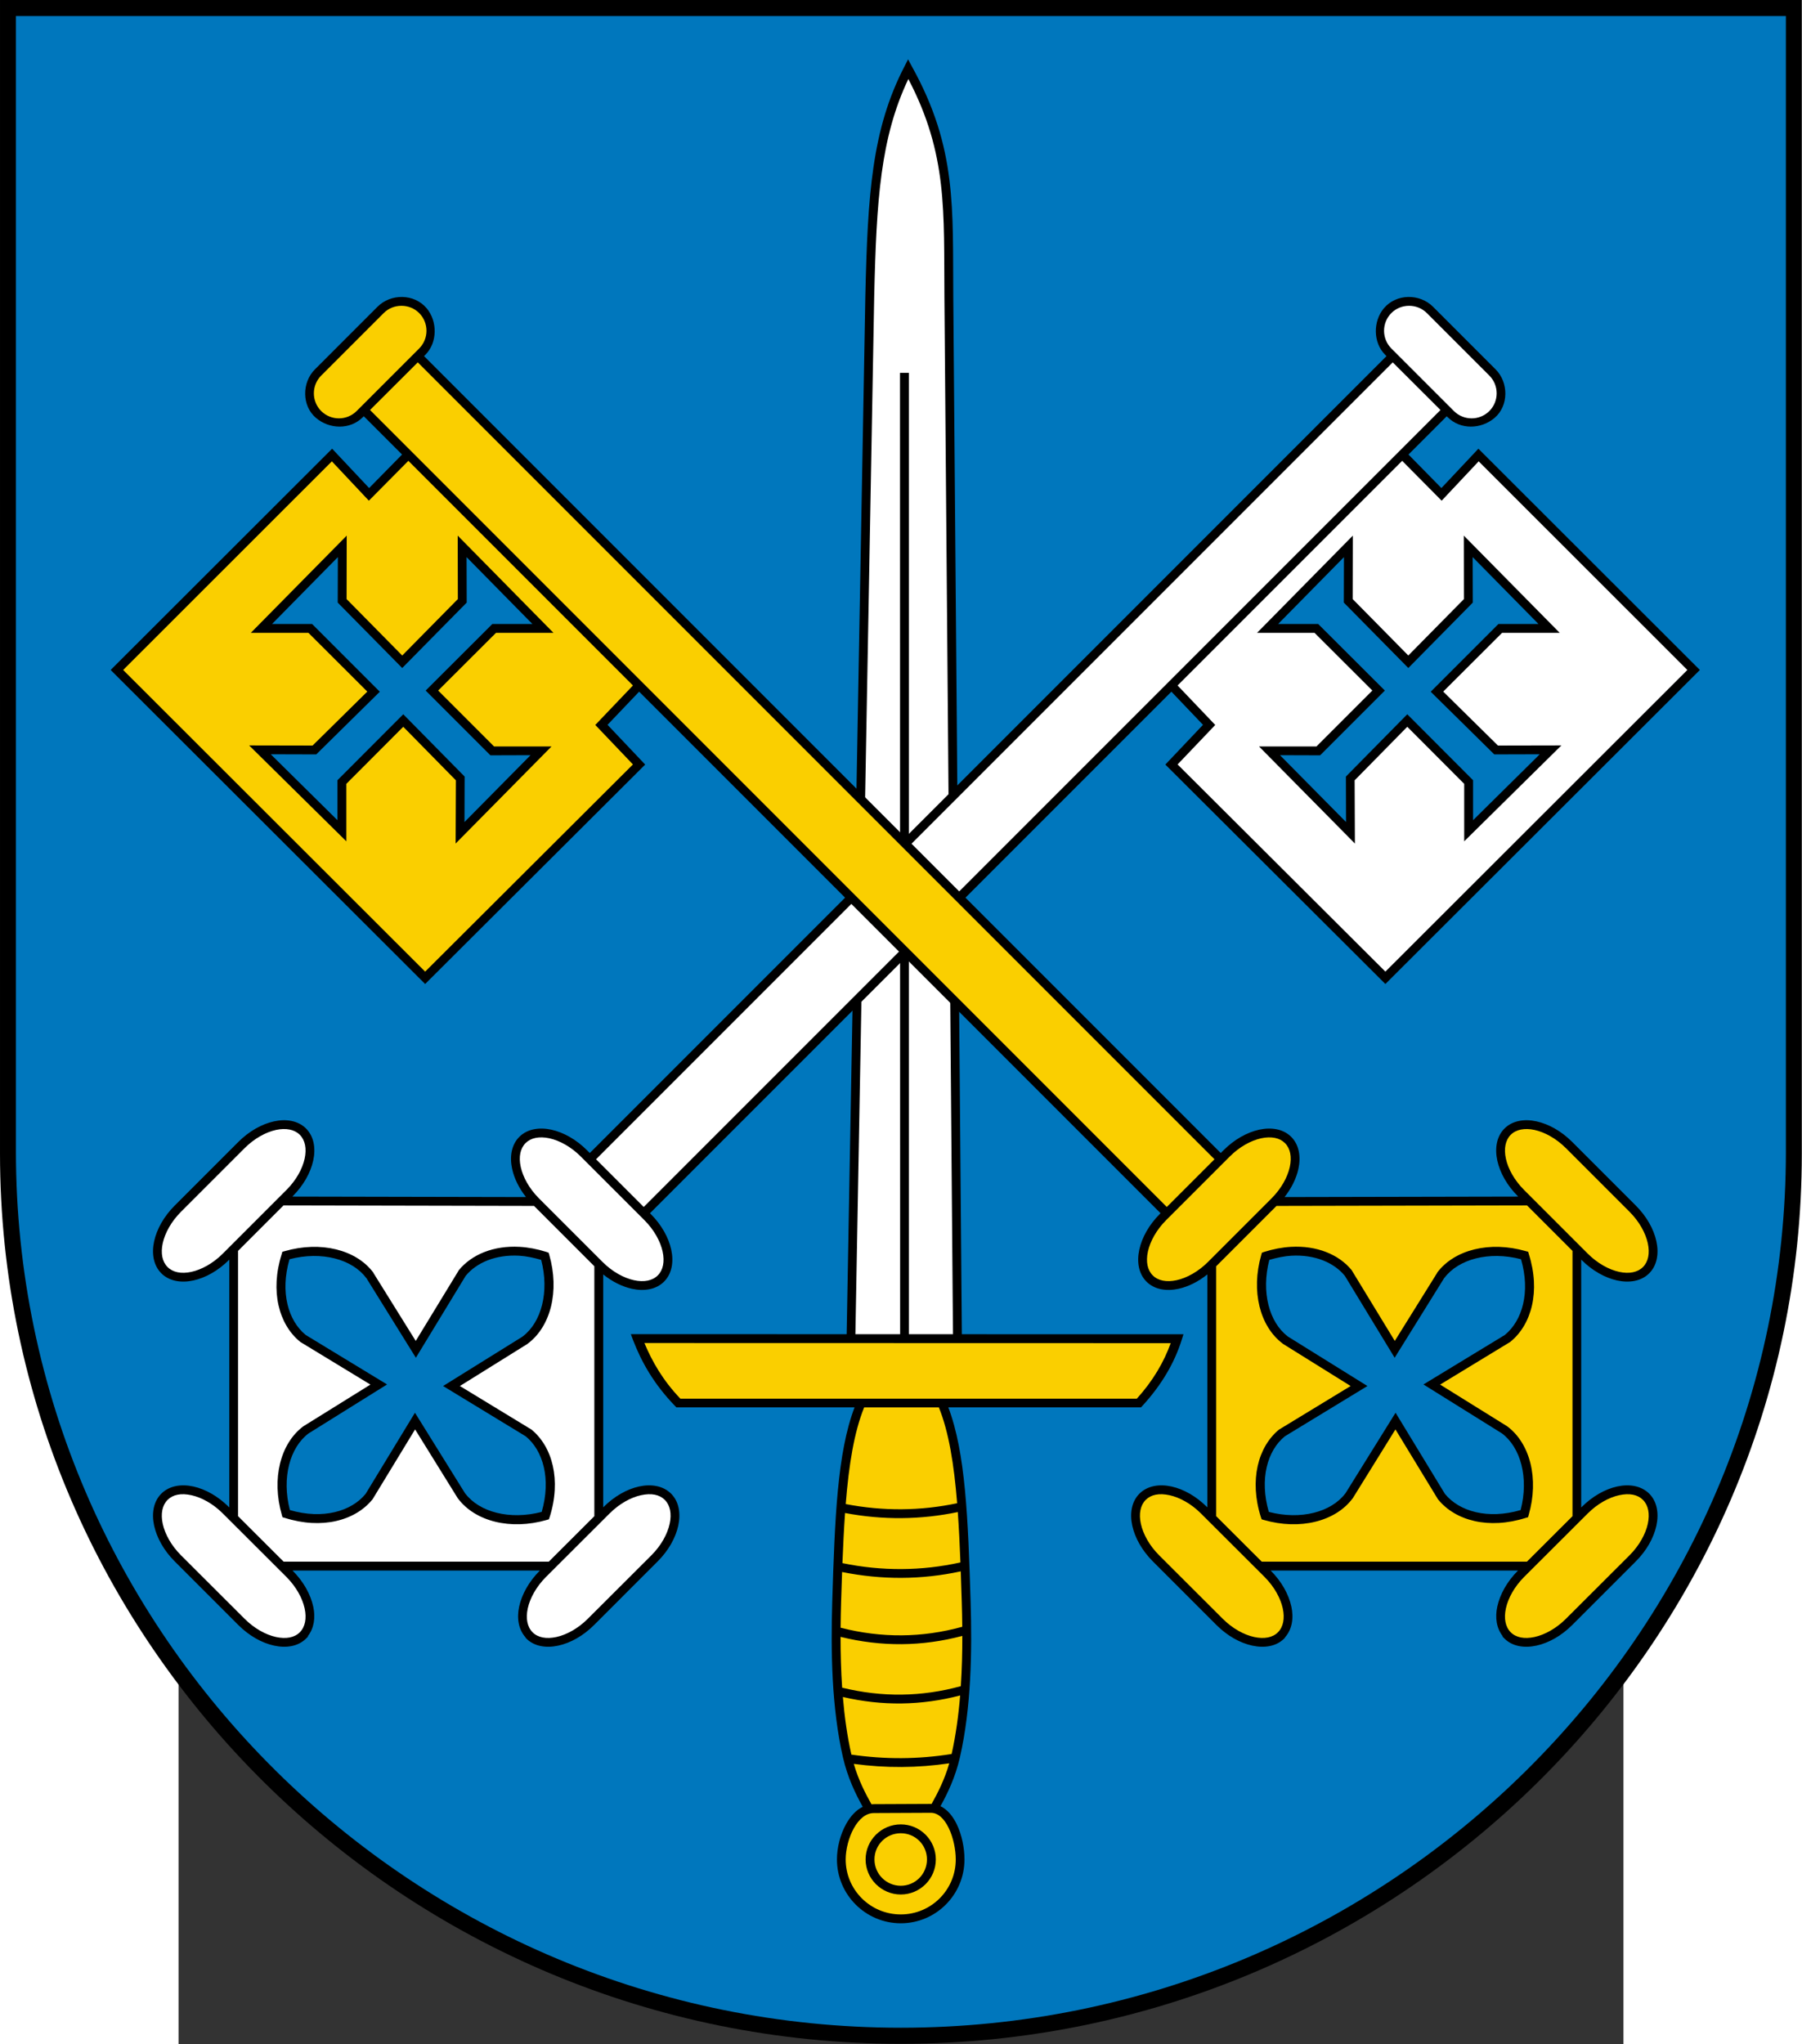 <?xml version="1.0" encoding="UTF-8" standalone="no"?>
<!-- Creator: CorelDRAW -->
<svg
   xmlns:dc="http://purl.org/dc/elements/1.1/"
   xmlns:cc="http://web.resource.org/cc/"
   xmlns:rdf="http://www.w3.org/1999/02/22-rdf-syntax-ns#"
   xmlns:svg="http://www.w3.org/2000/svg"
   xmlns="http://www.w3.org/2000/svg"
   xmlns:sodipodi="http://sodipodi.sourceforge.net/DTD/sodipodi-0.dtd"
   xmlns:inkscape="http://www.inkscape.org/namespaces/inkscape"
   xml:space="preserve"
   width="744"
   height="843.721"
   style="shape-rendering:geometricPrecision; text-rendering:geometricPrecision; image-rendering:optimizeQuality; fill-rule:evenodd; clip-rule:evenodd"
   viewBox="0 0 210 297"
   sodipodi:version="0.32"
   inkscape:version="0.45.1"
   sodipodi:docname="POL Łaskarzew COA.svg"
   inkscape:output_extension="org.inkscape.output.svg.inkscape"
   sodipodi:docbase="C:\Users\Mistrz\Desktop"
   id="svg2"
   version="1.0"><rect x="0" y="0" width="210" height="297" fill="#333333" stroke="none"/><sodipodi:namedview
   inkscape:window-height="480"
   inkscape:window-width="640"
   inkscape:pageshadow="2"
   inkscape:pageopacity="0.0"
   guidetolerance="10.0"
   gridtolerance="10.0"
   objecttolerance="10.0"
   borderopacity="1.0"
   bordercolor="#666666"
   pagecolor="#ffffff"
   id="namedview31" />
 <defs
   id="defs4">
  <style
   type="text/css"
   id="style6">
   
    .fil2 {fill:white}
    .fil0 {fill:black}
    .fil1 {fill:#0077BD}
    .fil4 {fill:#0077BD}
    .fil3 {fill:#FACF00}
   
  </style>
 </defs>
 <g
   id="Warstwa_x0020_1"
   transform="matrix(1.247,0,0,1.247,-25.948,-36.698)">
  <sodipodi:namedview
   inkscape:window-height="974"
   inkscape:window-width="1280"
   inkscape:pageshadow="2"
   inkscape:pageopacity="0.0"
   guidetolerance="10.0"
   gridtolerance="10.0"
   objecttolerance="10.0"
   borderopacity="1.0"
   bordercolor="#666666"
   pagecolor="#ffffff"
   id="base"
   inkscape:zoom="0.37439582"
   inkscape:cx="372.04724"
   inkscape:cy="526.18109"
   inkscape:window-x="-8"
   inkscape:window-y="-8"
   inkscape:current-layer="svg2" />
  <path
   id="path13"
   class="fil0"
   d="M 210,163.843 L 210,163.843 C 210,220.976 162.832,267.573 105,267.573 C 47.168,267.573 0,220.976 0,163.843 L 0,163.843 L 0,29.426 L 210,29.426 L 210,163.843 z "
   style="fill:#000000" />
  <path
   id="path15"
   class="fil1"
   d="M 208.144,163.602 L 208.144,163.602 C 208.144,219.835 161.81,265.698 105,265.698 C 48.19,265.698 1.856,219.835 1.856,163.602 L 1.856,163.602 L 1.856,31.302 L 208.143,31.302 L 208.143,163.602 L 208.144,163.602 z "
   style="fill:#0077bd" />
  <path
   id="line63"
   class="fil0"
   d="M 105.835,36.343 L 105.395,37.208 C 101.609,44.536 101.127,52.107 100.855,63.901 L 98.678,184.889 L 74.269,184.883 L 73.525,184.883 L 73.783,185.582 C 74.769,188.131 76.207,190.709 78.687,193.264 L 78.839,193.416 L 79.051,193.416 L 99.596,193.416 C 97.593,198.686 97.295,206.295 96.998,216.04 C 96.82,221.882 96.925,228.409 98.243,234.184 C 98.788,236.572 99.737,238.496 100.549,239.955 C 99.744,240.352 99.098,241.095 98.623,241.943 C 97.918,243.2 97.545,244.734 97.545,246.088 C 97.545,250.19 100.883,253.528 104.985,253.528 C 109.087,253.528 112.409,250.19 112.409,246.088 C 112.409,244.794 112.119,243.251 111.499,241.973 C 111.064,241.077 110.433,240.278 109.613,239.882 C 110.415,238.432 111.342,236.533 111.878,234.184 C 113.196,228.409 113.301,221.882 113.123,216.04 C 112.826,206.295 112.528,198.686 110.526,193.416 L 132.755,193.416 L 132.983,193.416 L 133.135,193.249 C 135.399,190.78 136.886,188.214 137.72,185.566 L 137.933,184.898 L 137.234,184.898 L 112.102,184.892 L 111.104,64.098 C 111.018,53.738 111.57,46.702 106.29,37.193 L 105.835,36.343 L 105.835,36.343 z "
   style="fill:#000000" />
  <path
   id="line63_0"
   class="fil2"
   d="M 104.894,72.874 L 104.909,184.89 L 99.696,184.889 L 101.888,63.931 C 102.148,52.681 102.629,45.45 105.866,38.635 C 110.468,47.44 109.988,54.075 110.072,64.113 L 111.069,184.892 L 105.927,184.891 L 105.927,72.875 L 104.894,72.875 L 104.894,72.874 z "
   style="fill:#ffffff" />
  <path
   id="line63_1"
   class="fil3"
   d="M 108.575,239.622 C 108.538,239.621 108.5,239.62 108.463,239.62 L 101.827,239.65 C 101.74,239.651 101.655,239.655 101.571,239.663 C 100.87,238.422 100.063,236.861 99.506,234.954 C 103.241,235.458 106.951,235.436 110.636,234.889 C 110.085,236.804 109.278,238.373 108.575,239.622 L 108.575,239.622 z M 110.911,233.803 C 107.043,234.422 103.156,234.447 99.228,233.874 C 98.743,231.729 98.428,229.463 98.235,227.16 C 102.819,228.224 107.384,228.163 111.903,226.981 C 111.712,229.321 111.399,231.624 110.911,233.803 z M 111.982,225.9 C 107.404,227.156 102.803,227.211 98.152,226.076 C 98.018,224.103 97.966,222.112 97.966,220.154 C 102.726,221.328 107.466,221.289 112.157,220.042 C 112.159,221.978 112.11,223.947 111.982,225.9 z M 112.151,218.978 C 107.453,220.276 102.746,220.309 97.97,219.088 C 97.98,218.068 98.001,217.06 98.031,216.07 C 98.068,214.88 98.105,213.723 98.145,212.598 C 102.79,213.531 107.4,213.511 111.975,212.522 C 112.016,213.671 112.054,214.853 112.091,216.07 C 112.12,217.024 112.142,217.996 112.151,218.978 L 112.151,218.978 z M 111.936,211.482 C 107.391,212.488 102.804,212.513 98.184,211.564 C 98.265,209.498 98.361,207.549 98.49,205.723 C 102.901,206.556 107.281,206.516 111.63,205.613 C 111.76,207.447 111.856,209.405 111.936,211.482 L 111.936,211.482 z M 111.553,204.583 C 107.255,205.49 102.933,205.521 98.568,204.68 C 98.936,200.077 99.549,196.296 100.715,193.417 L 109.423,193.417 C 110.58,196.276 111.188,200.023 111.553,204.583 z M 108.478,240.653 C 109.333,240.648 110.04,241.331 110.573,242.429 C 111.106,243.527 111.393,244.962 111.393,246.088 C 111.393,249.634 108.531,252.496 104.985,252.496 C 101.439,252.496 98.563,249.634 98.563,246.088 C 98.563,244.932 98.917,243.519 99.519,242.444 C 100.122,241.369 100.922,240.687 101.843,240.683 L 108.478,240.653 L 108.478,240.653 z M 75.104,185.916 L 136.446,185.931 C 135.647,188.136 134.4,190.29 132.498,192.399 L 79.295,192.399 C 77.232,190.236 76.016,188.081 75.104,185.916 L 75.104,185.916 z "
   style="fill:#facf00" />
  <path
   id="polyline21"
   class="fil0"
   d="M 172.306,81.711 L 198.118,107.493 L 161.465,144.085 L 135.82,118.516 L 140.208,113.885 L 136.525,110.022 L 75.754,170.793 L 75.83,170.869 C 77.095,172.134 77.919,173.614 78.229,175.029 C 78.539,176.444 78.319,177.839 77.394,178.764 C 76.469,179.689 75.074,179.909 73.659,179.599 C 72.534,179.353 71.369,178.782 70.303,177.924 L 70.303,205.062 L 70.318,205.047 C 71.584,203.781 73.064,202.943 74.479,202.633 C 75.186,202.478 75.887,202.456 76.528,202.587 C 77.17,202.719 77.751,203.006 78.214,203.468 C 79.139,204.393 79.359,205.788 79.049,207.203 C 78.739,208.618 77.915,210.098 76.65,211.363 L 69.24,218.773 C 67.975,220.038 66.495,220.862 65.08,221.172 C 63.665,221.482 62.27,221.277 61.345,220.352 L 61.254,220.246 L 61.239,220.2 C 60.423,219.278 60.215,217.963 60.51,216.617 C 60.82,215.202 61.643,213.707 62.909,212.441 L 62.924,212.426 L 34.09,212.426 L 34.106,212.441 C 35.371,213.707 36.195,215.202 36.505,216.617 C 36.786,217.899 36.602,219.149 35.882,220.064 L 35.897,220.124 L 35.669,220.352 C 34.745,221.277 33.349,221.482 31.934,221.172 C 30.519,220.862 29.04,220.038 27.774,218.773 L 20.364,211.363 C 19.099,210.098 18.276,208.618 17.965,207.203 C 17.655,205.788 17.876,204.393 18.801,203.468 C 19.263,203.006 19.845,202.719 20.486,202.587 C 21.127,202.456 21.828,202.478 22.536,202.633 C 23.951,202.943 25.43,203.781 26.696,205.047 L 26.726,205.077 L 26.726,176.198 L 26.696,176.229 C 25.431,177.494 23.951,178.318 22.536,178.628 C 21.121,178.938 19.725,178.717 18.801,177.793 C 17.876,176.868 17.655,175.472 17.965,174.057 C 18.276,172.642 19.099,171.163 20.364,169.897 L 27.774,162.488 C 29.04,161.222 30.519,160.399 31.934,160.089 C 32.642,159.934 33.343,159.912 33.984,160.043 C 34.625,160.174 35.207,160.461 35.669,160.924 C 36.594,161.849 36.815,163.244 36.505,164.659 C 36.195,166.074 35.371,167.554 34.106,168.819 L 34.073,168.852 L 61.303,168.908 C 60.479,167.863 59.93,166.727 59.69,165.631 C 59.38,164.215 59.6,162.82 60.525,161.895 C 60.987,161.433 61.569,161.146 62.21,161.015 C 62.852,160.883 63.553,160.905 64.26,161.06 C 65.675,161.37 67.155,162.194 68.42,163.459 L 68.739,163.778 L 161.594,70.923 L 161.435,70.764 C 160.009,69.338 160.024,66.848 161.29,65.348 C 162.742,63.627 165.459,63.613 167.022,65.176 L 174.31,72.465 C 175.841,73.996 175.853,76.714 174.186,78.126 C 172.622,79.449 170.219,79.534 168.723,78.037 L 168.616,77.931 L 164.156,82.391 L 167.994,86.297 L 172.306,81.711 L 172.306,81.711 z "
   style="fill:#000000" />
  <path
   id="polyline21_2"
   class="fil2"
   d="M 75.025,170.064 L 167.887,77.202 L 162.323,71.651 L 69.468,164.507 L 75.025,170.064 L 75.025,170.064 z M 69.27,176.972 L 62.24,169.942 L 33.042,169.882 L 27.743,175.181 L 27.743,206.092 L 33.056,211.393 L 63.958,211.393 L 69.27,206.092 L 69.27,176.972 z M 76.316,203.589 C 75.844,203.495 75.298,203.52 74.706,203.65 C 73.522,203.909 72.185,204.637 71.047,205.776 L 63.637,213.17 C 62.499,214.308 61.771,215.645 61.512,216.829 C 61.252,218.013 61.458,219.008 62.073,219.623 C 62.689,220.238 63.668,220.429 64.852,220.17 C 66.036,219.91 67.373,219.182 68.511,218.044 L 75.921,210.649 C 77.059,209.511 77.787,208.175 78.046,206.99 C 78.306,205.806 78.1,204.812 77.485,204.196 C 77.177,203.889 76.787,203.683 76.316,203.589 L 76.316,203.589 z M 20.698,203.589 C 20.226,203.683 19.837,203.889 19.529,204.196 C 18.914,204.812 18.708,205.806 18.967,206.99 C 19.227,208.175 19.955,209.511 21.093,210.649 L 28.503,218.044 C 29.641,219.182 30.977,219.91 32.162,220.17 C 33.346,220.429 34.325,220.238 34.94,219.623 C 35.556,219.008 35.762,218.013 35.502,216.829 C 35.243,215.645 34.515,214.308 33.377,213.17 L 25.967,205.776 C 24.828,204.637 23.492,203.909 22.308,203.65 C 21.715,203.52 21.17,203.495 20.698,203.589 L 20.698,203.589 z M 33.756,161.045 C 33.284,160.951 32.754,160.961 32.162,161.09 C 30.977,161.35 29.641,162.078 28.503,163.216 L 21.093,170.626 C 19.955,171.764 19.227,173.101 18.967,174.285 C 18.708,175.469 18.914,176.448 19.529,177.064 C 20.144,177.679 21.123,177.885 22.308,177.625 C 23.492,177.366 24.828,176.638 25.967,175.5 L 33.377,168.09 C 34.515,166.952 35.243,165.63 35.502,164.446 C 35.762,163.262 35.556,162.268 34.94,161.652 C 34.633,161.345 34.228,161.139 33.756,161.045 L 33.756,161.045 z M 62.423,162.017 C 61.951,162.111 61.561,162.316 61.253,162.624 C 60.638,163.239 60.432,164.218 60.692,165.403 C 60.951,166.587 61.679,167.923 62.817,169.062 L 70.227,176.471 C 71.365,177.61 72.702,178.338 73.886,178.597 C 75.07,178.857 76.049,178.65 76.665,178.035 C 77.28,177.42 77.486,176.441 77.227,175.257 C 76.967,174.072 76.239,172.736 75.101,171.597 L 67.691,164.188 C 66.553,163.049 65.216,162.322 64.032,162.062 C 63.44,161.933 62.895,161.922 62.423,162.017 L 62.423,162.017 z M 137.246,109.3 L 141.635,113.9 L 137.247,118.501 L 161.465,142.643 L 196.66,107.493 L 172.336,83.184 L 168.024,87.769 L 163.421,83.125 L 137.246,109.3 z M 162.163,65.905 C 161.026,67.042 161.026,68.897 162.163,70.035 L 169.451,77.323 C 170.589,78.46 172.444,78.46 173.581,77.323 C 174.719,76.186 174.719,74.331 173.581,73.193 L 166.293,65.905 C 165.166,64.778 163.29,64.778 162.163,65.905 z "
   style="fill:#ffffff" />
  <polygon
   id="polygon23"
   class="fil0"
   points="170.605,91.839 181.78,103.166 175.069,103.166 168.206,110.013 174.583,116.299 181.978,116.284 170.651,127.459 170.651,120.763 164.016,114.113 157.881,120.353 157.912,127.717 146.737,116.406 153.433,116.406 159.946,109.892 153.205,103.166 146.509,103.166 157.669,91.839 157.654,99.233 164.137,105.808 170.62,99.233 170.605,91.839 "
   style="fill:#000000" />
  <polygon
   id="polygon23_3"
   class="fil4"
   points="171.638,94.344 171.653,99.643 164.137,107.265 156.621,99.643 156.636,94.344 148.969,102.133 153.63,102.133 161.404,109.892 153.858,117.438 149.181,117.423 156.879,125.212 156.864,119.913 164.016,112.655 171.683,120.338 171.683,125 179.457,117.317 174.158,117.332 166.749,110.029 174.644,102.133 179.305,102.133 171.638,94.344 "
   style="fill:#0077bd" />
  <path
   id="path27"
   class="fil0"
   d="M 60.555,174.71 C 61.557,174.766 62.607,174.961 63.683,175.302 L 63.941,175.393 L 64.017,175.651 C 65.227,179.858 64.189,183.977 61.527,185.976 L 61.512,185.991 L 61.496,186.007 L 53.601,190.926 L 61.861,195.952 L 61.891,195.967 L 61.922,195.982 C 64.393,197.992 65.429,201.897 64.062,206.201 L 63.971,206.459 L 63.713,206.535 C 59.507,207.744 55.388,206.707 53.388,204.045 L 53.373,204.029 L 53.358,204.014 L 48.378,195.982 L 43.443,204.09 L 43.428,204.12 L 43.398,204.151 C 41.387,206.622 37.498,207.658 33.194,206.292 L 32.921,206.216 L 32.845,205.942 C 31.635,201.736 32.673,197.632 35.335,195.633 L 35.365,195.618 L 35.381,195.602 L 43.17,190.759 L 35.032,185.809 L 35.001,185.794 L 34.971,185.764 C 32.499,183.753 31.464,179.864 32.83,175.56 L 32.906,175.287 L 33.179,175.211 C 37.386,174.001 41.505,175.039 43.504,177.701 L 43.519,177.716 L 43.519,177.747 L 48.454,185.673 L 53.434,177.504 L 53.449,177.473 L 53.464,177.443 C 54.972,175.589 57.548,174.542 60.555,174.71 L 60.555,174.71 z "
   style="fill:#000000" />
  <path
   id="path27_4"
   class="fil4"
   d="M 60.51,175.743 C 57.782,175.59 55.533,176.542 54.269,178.096 L 48.469,187.632 L 42.684,178.324 L 42.669,178.324 C 41.049,176.167 37.514,175.169 33.741,176.153 C 32.62,180.004 33.599,183.312 35.608,184.959 C 35.614,184.964 35.618,184.97 35.624,184.975 L 45.113,190.744 L 35.958,196.453 C 33.8,198.073 32.803,201.608 33.786,205.381 C 37.638,206.502 40.945,205.523 42.593,203.514 C 42.597,203.508 42.604,203.504 42.608,203.499 L 48.363,194.039 L 54.208,203.438 L 54.239,203.468 C 55.87,205.602 59.383,206.572 63.136,205.594 C 64.253,201.739 63.286,198.428 61.269,196.787 L 51.642,190.927 L 60.919,185.157 C 60.931,185.148 60.939,185.135 60.95,185.126 C 63.084,183.495 64.053,179.982 63.075,176.229 C 62.19,175.972 61.322,175.789 60.51,175.743 L 60.51,175.743 z "
   style="fill:#0077bd" />
  <g
   id="_75574584">
   <path
   id="polyline21_5"
   class="fil0"
   d="M 38.709,81.711 L 12.897,107.493 L 49.55,144.085 L 75.195,118.516 L 70.807,113.885 L 74.49,110.022 L 135.261,170.793 L 135.185,170.869 C 133.919,172.134 133.096,173.614 132.786,175.029 C 132.476,176.444 132.696,177.839 133.621,178.764 C 134.546,179.689 135.941,179.909 137.356,179.599 C 138.481,179.353 139.646,178.782 140.712,177.924 L 140.712,205.062 L 140.697,205.047 C 139.431,203.781 137.951,202.943 136.536,202.633 C 135.829,202.478 135.128,202.456 134.487,202.587 C 133.845,202.719 133.264,203.006 132.801,203.468 C 131.876,204.393 131.656,205.788 131.966,207.203 C 132.276,208.618 133.1,210.098 134.365,211.363 L 141.775,218.773 C 143.04,220.038 144.52,220.862 145.935,221.172 C 147.35,221.482 148.745,221.277 149.67,220.352 L 149.761,220.246 L 149.776,220.2 C 150.592,219.278 150.8,217.963 150.505,216.617 C 150.195,215.202 149.372,213.707 148.106,212.441 L 148.091,212.426 L 176.925,212.426 L 176.909,212.441 C 175.644,213.707 174.82,215.202 174.51,216.617 C 174.229,217.899 174.413,219.149 175.133,220.064 L 175.118,220.124 L 175.345,220.352 C 176.27,221.277 177.665,221.482 179.081,221.172 C 180.496,220.862 181.975,220.038 183.241,218.773 L 190.65,211.363 C 191.916,210.098 192.739,208.618 193.049,207.203 C 193.359,205.788 193.139,204.393 192.214,203.468 C 191.752,203.006 191.17,202.719 190.529,202.587 C 189.888,202.456 189.187,202.478 188.479,202.633 C 187.064,202.943 185.584,203.781 184.319,205.047 L 184.288,205.077 L 184.288,176.198 L 184.319,176.229 C 185.584,177.494 187.064,178.318 188.479,178.628 C 189.894,178.938 191.29,178.717 192.214,177.793 C 193.139,176.868 193.359,175.472 193.049,174.057 C 192.739,172.642 191.916,171.163 190.65,169.897 L 183.241,162.488 C 181.975,161.222 180.496,160.399 179.081,160.089 C 178.373,159.934 177.672,159.912 177.031,160.043 C 176.389,160.174 175.808,160.461 175.345,160.924 C 174.421,161.849 174.2,163.244 174.51,164.659 C 174.82,166.074 175.644,167.554 176.909,168.819 L 176.942,168.852 L 149.712,168.908 C 150.536,167.863 151.085,166.727 151.325,165.631 C 151.635,164.215 151.415,162.82 150.49,161.895 C 150.028,161.433 149.446,161.146 148.805,161.015 C 148.163,160.883 147.462,160.905 146.755,161.06 C 145.34,161.37 143.86,162.194 142.595,163.459 L 142.276,163.778 L 49.421,70.923 L 49.58,70.764 C 51.006,69.338 50.991,66.848 49.725,65.348 C 48.273,63.627 45.556,63.613 43.993,65.176 L 36.705,72.465 C 35.174,73.996 35.161,76.714 36.829,78.126 C 38.393,79.449 40.796,79.534 42.292,78.037 L 42.399,77.931 L 46.859,82.391 L 43.021,86.297 L 38.709,81.711 L 38.709,81.711 z "
   style="fill:#000000" />
   <path
   id="polyline21_6"
   class="fil3"
   d="M 135.99,170.064 L 43.128,77.202 L 48.691,71.651 L 141.547,164.507 L 135.99,170.064 L 135.99,170.064 z M 141.745,176.972 L 148.775,169.942 L 177.973,169.882 L 183.272,175.181 L 183.272,206.092 L 177.959,211.393 L 147.057,211.393 L 141.745,206.092 L 141.745,176.972 L 141.745,176.972 z M 134.699,203.589 C 135.171,203.495 135.717,203.52 136.309,203.65 C 137.493,203.909 138.83,204.637 139.968,205.776 L 147.378,213.17 C 148.516,214.308 149.244,215.645 149.503,216.829 C 149.763,218.013 149.557,219.008 148.942,219.623 C 148.326,220.238 147.347,220.429 146.163,220.17 C 144.979,219.91 143.642,219.182 142.504,218.044 L 135.094,210.649 C 133.956,209.511 133.228,208.175 132.969,206.99 C 132.709,205.806 132.915,204.812 133.53,204.196 C 133.838,203.889 134.227,203.683 134.699,203.589 L 134.699,203.589 z M 190.317,203.589 C 190.789,203.683 191.178,203.889 191.486,204.196 C 192.101,204.812 192.307,205.806 192.048,206.99 C 191.788,208.175 191.06,209.511 189.922,210.649 L 182.512,218.044 C 181.374,219.182 180.037,219.91 178.853,220.17 C 177.669,220.429 176.69,220.238 176.075,219.623 C 175.459,219.008 175.253,218.013 175.513,216.829 C 175.772,215.645 176.5,214.308 177.638,213.17 L 185.048,205.776 C 186.186,204.637 187.523,203.909 188.707,203.65 C 189.299,203.52 189.845,203.495 190.317,203.589 L 190.317,203.589 z M 177.259,161.045 C 177.731,160.951 178.261,160.961 178.853,161.09 C 180.037,161.35 181.374,162.078 182.512,163.216 L 189.922,170.626 C 191.06,171.764 191.788,173.101 192.048,174.285 C 192.307,175.469 192.101,176.448 191.486,177.064 C 190.87,177.679 189.892,177.885 188.707,177.625 C 187.523,177.366 186.186,176.638 185.048,175.5 L 177.638,168.09 C 176.5,166.952 175.772,165.63 175.513,164.446 C 175.253,163.262 175.459,162.268 176.075,161.652 C 176.382,161.345 176.787,161.139 177.259,161.045 z M 148.592,162.017 C 149.064,162.111 149.454,162.316 149.762,162.624 C 150.377,163.239 150.583,164.218 150.323,165.403 C 150.064,166.587 149.336,167.923 148.197,169.062 L 140.788,176.471 C 139.649,177.61 138.313,178.338 137.129,178.597 C 135.945,178.857 134.965,178.65 134.35,178.035 C 133.735,177.42 133.529,176.441 133.788,175.257 C 134.048,174.072 134.776,172.736 135.914,171.597 L 143.324,164.188 C 144.462,163.049 145.799,162.322 146.983,162.062 C 147.575,161.933 148.12,161.922 148.592,162.017 L 148.592,162.017 z M 73.769,109.3 L 69.38,113.9 L 73.768,118.501 L 49.55,142.643 L 14.355,107.493 L 38.679,83.184 L 42.991,87.769 L 47.594,83.125 L 73.769,109.3 z M 48.852,65.905 C 49.989,67.042 49.989,68.897 48.852,70.035 L 41.564,77.323 C 40.426,78.46 38.571,78.46 37.434,77.323 C 36.296,76.186 36.296,74.331 37.434,73.193 L 44.722,65.905 C 45.849,64.778 47.725,64.778 48.852,65.905 z "
   style="fill:#facf00" />
   <polygon
   id="polygon23_7"
   class="fil0"
   points="40.409,91.839 29.234,103.166 35.946,103.166 42.808,110.013 36.431,116.299 29.037,116.284 40.364,127.459 40.364,120.763 46.999,114.113 53.133,120.353 53.103,127.717 64.278,116.406 57.582,116.406 51.068,109.892 57.81,103.166 64.506,103.166 53.346,91.839 53.361,99.233 46.878,105.808 40.394,99.233 40.409,91.839 "
   style="fill:#000000" />
   <polygon
   id="polygon23_8"
   class="fil4"
   points="39.377,94.344 39.362,99.643 46.878,107.265 54.394,99.643 54.378,94.344 62.046,102.133 57.385,102.133 49.611,109.892 57.157,117.438 61.833,117.423 54.135,125.212 54.151,119.913 46.999,112.655 39.331,120.338 39.331,125 31.558,117.317 36.856,117.332 44.266,110.029 36.371,102.133 31.709,102.133 39.377,94.344 "
   style="fill:#0077bd" />
   <path
   id="path27_9"
   class="fil0"
   d="M 150.46,174.71 C 149.458,174.766 148.408,174.961 147.332,175.302 L 147.074,175.393 L 146.998,175.651 C 145.788,179.858 146.826,183.977 149.488,185.976 L 149.503,185.991 L 149.519,186.007 L 157.414,190.926 L 149.154,195.952 L 149.124,195.967 L 149.094,195.982 C 146.622,197.992 145.586,201.897 146.953,206.201 L 147.044,206.459 L 147.302,206.535 C 151.508,207.744 155.627,206.707 157.627,204.045 L 157.642,204.029 L 157.657,204.014 L 162.637,195.982 L 167.572,204.09 L 167.587,204.12 L 167.617,204.151 C 169.628,206.622 173.517,207.658 177.821,206.292 L 178.094,206.216 L 178.17,205.942 C 179.38,201.736 178.342,197.632 175.68,195.633 L 175.649,195.618 L 175.634,195.602 L 167.845,190.759 L 175.983,185.809 L 176.014,185.794 L 176.044,185.764 C 178.516,183.753 179.551,179.864 178.185,175.56 L 178.109,175.287 L 177.836,175.211 C 173.63,174.001 169.51,175.039 167.511,177.701 L 167.496,177.716 L 167.496,177.747 L 162.561,185.673 L 157.581,177.504 L 157.566,177.473 L 157.551,177.443 C 156.043,175.589 153.467,174.542 150.46,174.71 L 150.46,174.71 z "
   style="fill:#000000" />
   <path
   id="path27_10"
   class="fil4"
   d="M 150.505,175.743 C 153.233,175.59 155.481,176.542 156.745,178.096 L 162.546,187.632 L 168.331,178.324 L 168.346,178.324 C 169.966,176.167 173.5,175.169 177.274,176.153 C 178.394,180.004 177.415,183.312 175.406,184.959 C 175.401,184.964 175.396,184.97 175.391,184.975 L 165.901,190.744 L 175.057,196.453 C 177.214,198.073 178.212,201.608 177.228,205.381 C 173.377,206.502 170.069,205.523 168.422,203.514 C 168.417,203.508 168.411,203.504 168.406,203.499 L 162.652,194.039 L 156.806,203.438 L 156.776,203.468 C 155.145,205.602 151.632,206.572 147.878,205.594 C 146.762,201.739 147.728,198.428 149.746,196.787 L 159.372,190.927 L 150.095,185.157 C 150.084,185.148 150.076,185.135 150.065,185.126 C 147.93,183.495 146.961,179.982 147.939,176.229 C 148.824,175.972 149.692,175.789 150.505,175.743 z "
   style="fill:#0077bd" />
  </g>
  <path
   id="path47"
   class="fil0"
   d="M 104.985,242.004 C 102.734,242.004 100.885,243.838 100.885,246.088 C 100.885,248.339 102.734,250.173 104.985,250.173 C 107.236,250.173 109.069,248.339 109.069,246.088 C 109.069,243.838 107.236,242.004 104.985,242.004 z "
   style="fill:#000000" />
  <path
   id="path47_11"
   class="fil3"
   d="M 104.985,243.036 C 106.68,243.036 108.037,244.393 108.037,246.088 C 108.037,247.783 106.68,249.155 104.985,249.155 C 103.29,249.155 101.918,247.783 101.918,246.088 C 101.918,244.393 103.29,243.036 104.985,243.036 L 104.985,243.036 z "
   style="fill:#facf00" />
 </g>
</svg>